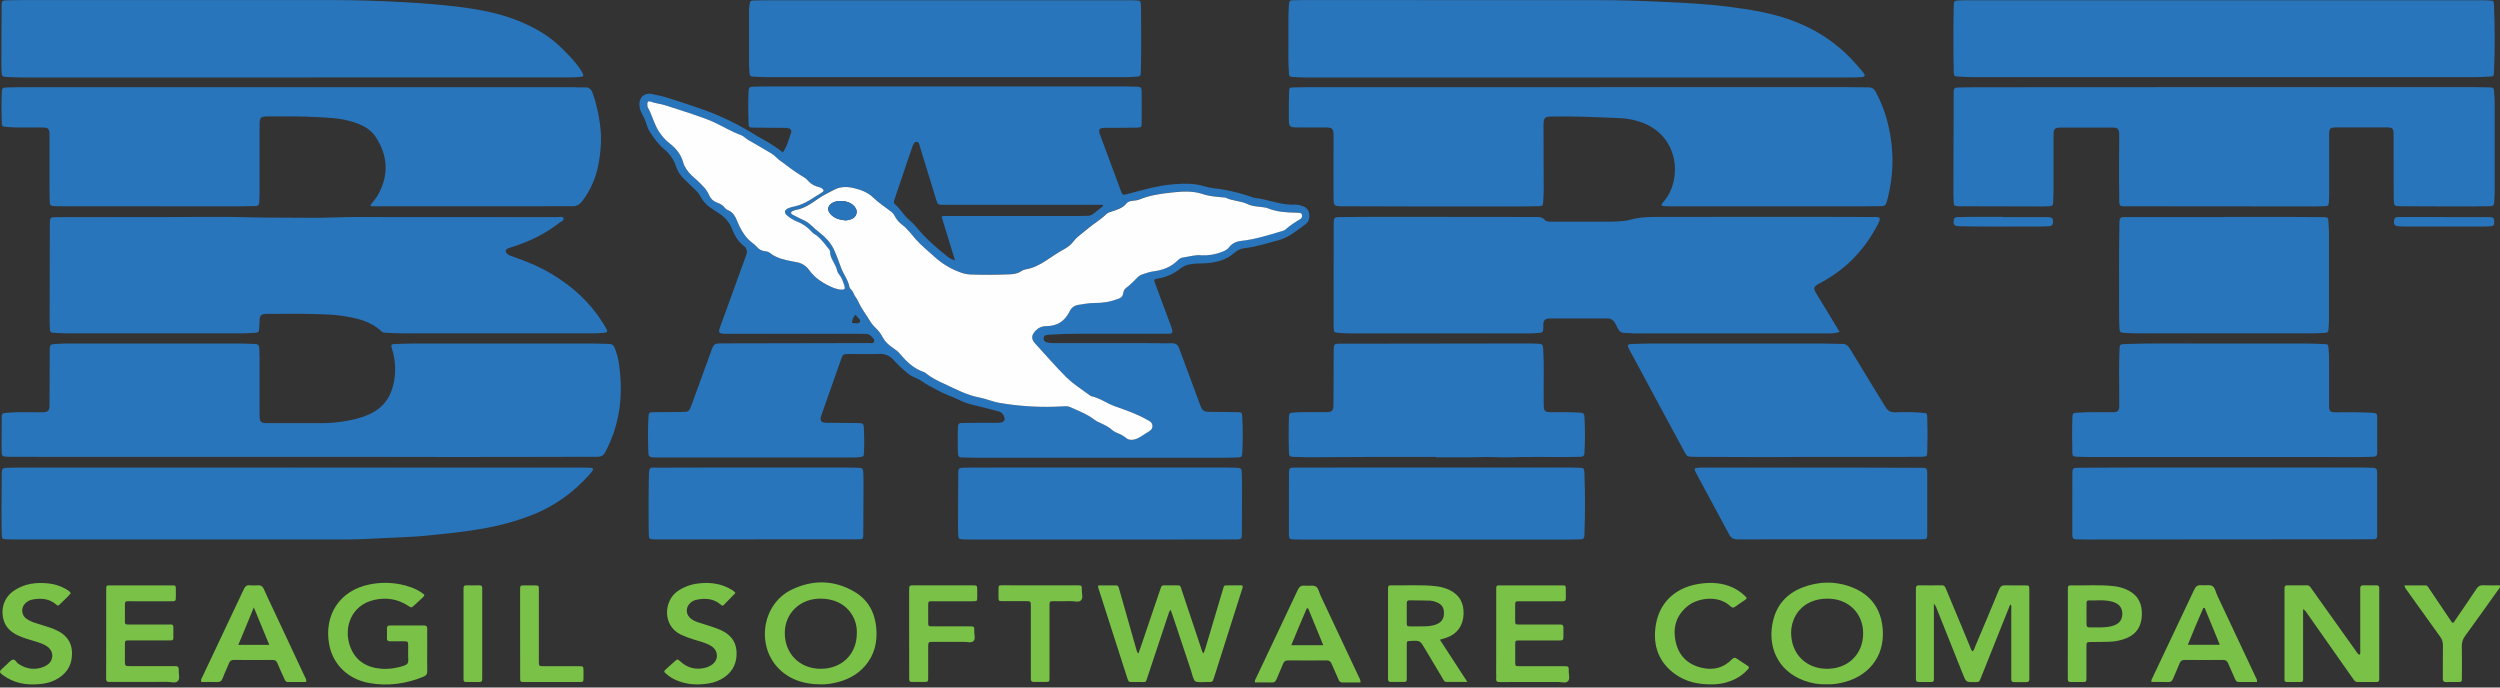 <svg height="55" viewBox="0 0 200 55" width="200" xmlns="http://www.w3.org/2000/svg"><rect x="0" y="0" width="200" height="55" fill="#333333" stroke="none"/><g fill="none"><path d="m62.62 12.201c.37-.512.483-1.075.67-1.602.065-.184-.058-.307-.237-.346-.13-.021-.26-.03-.39-.026-.798-.006-1.597-.006-2.396-.018-.354-.005-.368-.028-.384-.367-.03-.828-.034-1.655 0-2.483.016-.372.056-.413.44-.425.333-.01.667-.019.999-.019h28.62c.333 0 .666.007.998.02.323.012.385.063.392.383.01.843.01 1.685 0 2.527 0 .326-.037.36-.396.366-.784.013-1.568.01-2.352.013-.13-.005-.261 0-.391.015-.225.036-.292.144-.248.37.019.07.042.139.071.205l1.665 4.485c.118.317.142.32.485.23 1.23-.323 2.459-.69 3.739-.79.827-.064 1.647-.086 2.458.168.538.17 1.118.174 1.67.288.682.134 1.355.311 2.015.531.106.047.217.082.33.105 1.094.118 2.126.608 3.252.538.145 0 .29.024.428.069.307.08.575.226.658.564.09.368.015.732-.286.948-.677.486-1.307 1.037-2.156 1.27-.897.242-1.78.522-2.707.632-.305.037-.591.168-.819.375-.691.615-1.53.793-2.415.839-.376.019-.752 0-1.127.077-.273.042-.531.152-.751.32-.53.435-1.166.72-1.844.824-.297.047-.314.082-.208.372.39 1.06.789 2.119 1.184 3.177.04.11.083.217.119.327.16.497.136.538-.404.538-2.382.003-4.764.003-7.146 0-.727 0-1.451.024-2.176.072-.087.003-.173.012-.259.028-.139.032-.239.11-.23.269-.01.135.075.26.205.301.224.064.458.09.691.077h7.1c.756 0 1.51.03 2.265.014.32-.007.48.125.58.404.246.681.502 1.358.754 2.037.317.855.63 1.713.952 2.567.15.393.287.477.727.48.74.008 1.48.007 2.22.023.37.007.376.036.395.406.05.942.05 1.885 0 2.827-.018.335-.046.374-.376.39-.275.013-.55.022-.827.022h-20.337c-.308 0-.61-.014-.914-.022-.193-.004-.28-.092-.29-.296-.03-.725-.02-1.45 0-2.176.007-.204.103-.282.298-.283.508 0 1.016-.015 1.524-.018.461-.004.93 0 1.394 0 .322 0 .49-.098.514-.284.025-.206-.192-.548-.402-.604-.658-.176-1.316-.355-1.98-.51-.425-.087-.838-.226-1.23-.415-.529-.271-1.103-.439-1.629-.725-.46-.25-.931-.472-1.358-.777-.332-.237-.742-.325-1.07-.579-.434-.34-.838-.717-1.208-1.128-.285-.335-.712-.517-1.152-.488-.812.027-1.626.005-2.44.007-.426 0-.47.027-.607.41-.533 1.503-1.062 3.006-1.589 4.51-.14.404-.015.578.41.583.846.013 1.685.014 2.527.023.42.003.457.046.477.479.029.624.033 1.248 0 1.872-.018.322-.017.328-.343.374-.158.02-.317.028-.477.026h-15.764c-.116 0-.23 0-.348-.012-.195-.017-.307-.092-.313-.325-.033-.971-.051-1.943.01-2.914.02-.325.052-.366.393-.371.74-.012 1.48-.015 2.22-.017.6 0 .633-.017.845-.595.513-1.403 1.023-2.807 1.533-4.212.246-.679.245-.679.977-.68l8.886-.017c.926 0 1.851 0 2.777-.01.15 0 .356.067.42-.124.057-.168-.118-.28-.215-.402-.114-.136-.284-.213-.461-.208-.175-.005-.348-.005-.523-.005h-10.764c-.453-.016-.518-.1-.367-.525.248-.697.509-1.39.76-2.085.44-1.213.87-2.43 1.32-3.64.122-.329.1-.562-.193-.793-.466-.37-.758-.896-.966-1.43-.255-.65-.753-1.025-1.293-1.354-.498-.303-.927-.64-1.192-1.168-.105-.192-.242-.364-.405-.51-.303-.292-.602-.59-.905-.881-.29-.266-.509-.602-.633-.975-.174-.543-.5-1.025-.94-1.388-.47-.4-.834-.886-1.162-1.402-.098-.145-.173-.303-.223-.47-.097-.335-.231-.658-.4-.963-.133-.227-.208-.482-.22-.745-.011-.614.418-.981 1.018-.856.44.092.882.19 1.307.325.872.272 1.738.563 2.602.86 1.534.538 3.003 1.246 4.38 2.111.357.221.739.4 1.092.632.354.23.724.43 1.072.753zm33.508 8.222c.567.02 1.132-.081 1.658-.297.187-.077.384-.161.507-.328.252-.344.601-.493 1.004-.538 1.103-.114 2.151-.453 3.205-.768.113-.034.231-.06.317-.136.353-.33.76-.578 1.17-.827.135-.068.2-.226.153-.37-.042-.135-.171-.14-.288-.149-.087-.006-.174-.007-.261-.009-.742-.016-1.479-.063-2.177-.35-.162-.066-.339-.072-.51-.098-.372-.053-.752-.063-1.102-.23-.562-.275-1.215-.245-1.78-.52-.06-.03-.144-.011-.215-.019-.538-.057-1.076-.091-1.585-.263-.858-.293-1.73-.214-2.585-.12-.856.095-1.698.218-2.5.55-.17.071-.368.077-.554.104-.185.027-.363.06-.47.199-.299.384-.734.504-1.158.648-.166.057-.34.097-.467.221-.477.473-1.069.798-1.57 1.237-.338.296-.73.538-1.01.89-.2.267-.454.49-.747.65-.528.277-1.012.626-1.51.949-.499.323-1 .589-1.587.685-.13.018-.254.065-.363.138-.285.204-.614.252-.948.267-1.06.044-2.12.043-3.178.009-.29-.02-.573-.086-.84-.198-.734-.275-1.41-.688-1.99-1.216-.504-.461-1.039-.885-1.492-1.396-.355-.4-.665-.84-1.099-1.17-.257-.192-.466-.441-.61-.729-.066-.13-.162-.241-.28-.326-.486-.367-1-.708-1.435-1.128-.436-.42-.959-.603-1.502-.738-.522-.129-1.076-.153-1.577.109-.45.23-.91.45-1.326.742-.547.384-1.091.768-1.773.886-.085.02-.167.047-.246.084-.067.028-.138.063-.135.15.004.087.068.12.135.154.259.13.515.266.777.39.254.108.488.259.691.446.219.213.45.414.692.601.46.361.879.805 1.12 1.315.23.48.403.999.592 1.504.199.527.57.975.67 1.542.013.077.106.136.153.206.065.078.118.165.16.258.08.237.27.42.361.63.21.482.513.893.787 1.33.178.285.346.568.59.797.251.224.458.493.61.793.118.216.274.409.462.567.289.268.66.442.908.741.525.635 1.102 1.186 1.899 1.46.069.023.133.06.189.106.441.364.952.605 1.466.845.905.416 1.783.899 2.776 1.086.572.107 1.11.35 1.68.445 1.675.283 3.377.373 5.072.268.175-.012.351-.02.514.054.673.302 1.374.55 1.965 1.014.141.101.294.186.455.253.355.165.712.32.999.6.123.1.264.178.414.23.233.083.45.205.642.359.218.19.461.204.734.13.348-.095.615-.32.91-.502.22-.134.498-.254.496-.559 0-.33-.308-.43-.542-.564-.775-.434-1.614-.715-2.447-1.012-.656-.235-1.222-.67-1.912-.817-.055-.02-.105-.05-.148-.09-.625-.466-1.286-.871-1.852-1.432-.867-.86-1.652-1.789-2.48-2.68-.355-.385-.307-.697.058-1.063.216-.222.513-.344.822-.338.877.006 1.49-.398 1.873-1.176.126-.285.39-.484.699-.525.43-.066.859-.153 1.295-.149.655.012 1.305-.103 1.915-.339.195-.077.324-.177.365-.384.035-.172.07-.35.22-.46.354-.26.652-.575.956-.885.13-.12.285-.205.455-.25.263-.08.52-.178.797-.212.753-.092 1.43-.353 1.975-.907.113-.115.262-.19.423-.21.507-.06.996-.225 1.467-.163zm-28.929 2.744c.385.02.43-.031.345-.307-.103-.334-.216-.661-.445-.936-.066-.078-.112-.17-.135-.269-.107-.553-.587-.97-.57-1.569-.007-.043-.027-.084-.057-.115-.29-.384-.579-.769-.944-1.076-.141-.121-.323-.19-.45-.336-.324-.375-.736-.662-1.199-.838-.282-.114-.544-.273-.776-.472-.266-.215-.23-.452.09-.587.173-.068.353-.12.537-.153.832-.178 1.48-.71 2.185-1.13.145-.085.112-.179.005-.274-.108-.095-.26-.13-.397-.168-.265-.077-.504-.223-.693-.424-.094-.111-.201-.21-.32-.294-.58-.347-1.138-.732-1.668-1.153-.191-.153-.411-.27-.58-.45-.174-.176-.372-.325-.59-.442-.549-.322-1.095-.65-1.65-.963-.23-.13-.405-.335-.655-.424-.751-.268-1.425-.7-2.15-1.027-.557-.252-1.135-.442-1.702-.637-.692-.24-1.403-.461-2.104-.687-.414-.136-.851-.167-1.26-.32-.154-.055-.253.028-.237.204.009.086-.005.187.034.256.264.467.412.985.634 1.46.25.559.633 1.048 1.114 1.427.507.384.906.886 1.076 1.493.123.433.365.746.657 1.046.14.146.307.266.453.406.377.36.769.707.977 1.208.115.272.34.482.62.58.246.094.475.204.638.427.063.081.146.144.24.182.4.16.584.477.735.858.214.538.487 1.053.895 1.477.219.23.506.384.711.63.152.18.368.293.603.315.204.012.397.096.546.237.09.073.19.132.296.176.538.277 1.132.357 1.71.47.403.066.763.29.999.624.5.7 1.202 1.115 1.971 1.438.167.06.339.107.514.14zm9.201-2.336-1.075-3.507c.208-.066.37-.043.527-.043h10.368c.247 0 .493-.007.74-.012.176.005.35-.05.492-.153.269-.207.532-.422.797-.633l-.025-.097h-12.745c-.442 0-.454 0-.59-.434-.436-1.408-.867-2.822-1.299-4.236-.046-.154-.056-.355-.244-.37-.205-.016-.264.194-.344.345-.022.054-.04.11-.052.166-.122.356-.247.712-.368 1.069l-1.013 3.008c-.047.139-.107.289.028.404.446.378.716.914 1.17 1.286.192.155.367.33.523.522.715.887 1.564 1.633 2.455 2.335.19.166.414.287.658.353zm-7.983 4.354c-.155.185-.246.416-.259.657.237-.005.524.096.629-.077.121-.204-.198-.333-.278-.521-.007-.02-.043-.03-.09-.057zm62.006-7.607c.909-.258 1.836-.224 2.766-.224 3.935 0 7.87-.002 11.804-.007 1.67 0 3.34.008 5.01.014.057-.003.115-.001.173.004.2.026.247.097.18.295-.041.11-.09.215-.147.316-1.057 2.045-2.589 3.621-4.637 4.687-.038.02-.077.038-.116.06-.353.205-.396.352-.186.702.366.61.74 1.214 1.108 1.822.254.419.506.84.79 1.306-.369.123-.675.119-.977.119-5.155.003-10.309.003-15.463 0-.247 0-.494-.045-.74-.038-.29.008-.46-.135-.574-.378-.074-.158-.156-.312-.246-.461-.117-.207-.341-.33-.579-.32-1.524.005-3.05 0-4.574.005-.417 0-.554.127-.552.55.005.696-.04.565-.64.622-.23.023-.46.02-.695.02h-14.07c-.333 0-.667-.02-.998-.046-.332-.025-.35-.048-.363-.4-.005-.145-.009-.29-.009-.435 0-2.628.003-5.256.008-7.884v-.13c.015-.342.07-.406.414-.41.944-.012 1.888-.02 2.832-.02 3.022 0 6.041.003 9.058.008 1.322 0 2.643.008 3.964.005.23 0 .43.025.59.21.124.144.298.163.478.163h4.763s1.203-.001 1.628-.155zm-90.633 9.089h-7.709c-.406 0-.812-.032-1.217-.047-.131.007-.26-.036-.36-.12-.87-.825-1.978-1.053-3.104-1.23-.718-.11-1.446-.124-2.17-.146-1.275-.038-2.554-.014-3.832-.013-.537 0-.624.096-.637.638-.005.203-.025.405-.031.608-.005.182-.098.256-.272.263-.334.012-.666.045-.999.045-4.748.003-9.495.003-14.243 0-.319 0-.637-.034-.956-.045-.18-.006-.265-.096-.27-.269-.008-.247-.02-.493-.02-.74.004-2.555.01-5.11.018-7.666 0-.559.016-.572.557-.573 2.947-.004 5.894-.007 8.842-.009 2.293 0 4.588-.04 6.88.025 1.582.043 3.163.013 4.744.034 1.217.016 2.435-.072 3.654-.063 1.742.013 3.484 0 5.225.004 3.571 0 7.143.003 10.715.008.163 0 .41-.09.474.088.068.19-.19.257-.318.357-1.182.922-2.507 1.56-3.938 1.987-.07.019-.138.044-.203.077-.199.11-.216.258-.048.417.141.135.325.185.504.246 1.085.374 2.138.82 3.125 1.415 1.655.999 3.038 2.273 4.061 3.924.095.146.182.296.261.451.096.197.06.267-.153.285-.318.027-.637.049-.956.049-2.542.002-5.083.002-7.624 0zm107.989-19.695c.55 0 1.103.024 1.654.013.298-.005.49.104.628.367.356.665.641 1.366.851 2.09.303 1.061.466 2.158.487 3.261.009 1.176-.149 2.348-.47 3.48-.06.217-.187.307-.407.307-.421 0-.845.014-1.263.014h-15.678c-.16 0-.32 0-.478-.01-.193-.018-.219-.085-.103-.252.041-.06.092-.111.139-.167 1.443-1.734 1.19-5.126-1.7-6.244-.598-.23-1.229-.36-1.869-.384-1.782-.072-3.565-.162-5.352-.125-.101 0-.203-.005-.307.006-.265.028-.394.144-.417.413-.022.269-.013.522-.012.783 0 1.568.012 3.136.013 4.704 0 .307-.024.608-.04.913-.016.304-.038.343-.363.352-.653.017-1.306.023-1.96.023-2.583.003-5.167.003-7.751 0-1.989 0-3.977-.005-5.966-.016-.715 0-.727-.013-.732-.74-.01-1.409 0-2.817 0-4.226v-.741c-.008-.486-.11-.593-.585-.596-.726 0-1.452.007-2.177 0-.8-.01-.808-.016-.815-.809-.006-.682 0-1.364.02-2.046.007-.324.033-.339.358-.349.378-.011.756-.019 1.133-.019m-74.97 9.418c.199-.265.428-.512.589-.798.873-1.56.812-3.094-.154-4.603-.505-.78-1.29-1.088-2.128-1.318-.904-.245-1.836-.262-2.766-.314-1.262-.071-2.525-.04-3.787-.047-.544 0-.636.093-.636.637v5.488c0 .246-.024.493-.027.74 0 .223-.115.307-.327.307-.392 0-.784.022-1.176.022-4.733 0-9.466-.001-14.2-.005-.217 0-.436 0-.653-.013-.369-.018-.396-.045-.405-.405-.01-.36-.017-.726-.017-1.089v-4.182c0-.526-.085-.607-.603-.615-.944-.016-1.888.043-2.83-.046-.36-.035-.373-.034-.384-.372-.033-.799-.033-1.596 0-2.395.013-.33.063-.378.384-.388.377-.012.755-.02 1.132-.02h44.127c.334 0 .67.033 1 .013.329-.02.505.137.614.43.29.821.492 1.671.6 2.536.154 1.08.07 2.151-.128 3.204-.194 1.06-.634 2.06-1.283 2.92-.216.286-.466.432-.846.422-.845-.022-1.683 0-2.525 0h-13.535l-.036-.11zm-4.044 17.458c1.002.009 2.001-.114 2.972-.364.634-.171 1.241-.412 1.76-.826.565-.451.905-1.053 1.093-1.74.267-.987.244-2.03-.066-3.005-.104-.346-.083-.384.262-.394.538-.019 1.076-.04 1.614-.041 4.733-.003 9.467-.003 14.201 0 .436 0 .87.034 1.306.036.225 0 .344.108.424.302.174.43.293.882.355 1.342.26 1.833.181 3.645-.413 5.415-.191.548-.422 1.08-.691 1.594-.135.266-.326.376-.624.373-1.132-.006-2.265 0-3.397.007-2.613.004-5.225.008-7.837.01-2.295 0-4.589-.008-6.883-.01h-25.36c-1.19 0-2.382-.005-3.571-.008-.116 0-.23-.01-.348-.014-.182-.005-.26-.101-.26-.277 0-.159-.015-.318-.014-.478 0-.755 0-1.51.01-2.265.006-.461.017-.447.453-.488.856-.077 1.713-.027 2.569-.037.13 0 .262.007.391-.007.274-.028.384-.142.409-.415.011-.129 0-.26.004-.392l.016-4.05v-.218c.021-.293.082-.362.362-.378.362-.02.725-.04 1.088-.04 4.603-.004 9.206-.004 13.809 0 .392 0 .783.029 1.175.039.212.005.323.106.329.318.009.29.024.58.024.871v4.4c-.005.116-.003.232.006.348.03.25.141.362.384.39m156.76-26.878h19.95c.422 0 .846.01 1.263.02.352.008.376.025.4.36.025.335.046.666.047.999.004 2.309.004 4.618 0 6.926 0 .307-.038.608-.04.912 0 .226-.103.308-.318.308-.46 0-.929.017-1.394.016-1.916 0-3.832 0-5.748-.013-.557-.004-.568-.02-.574-.6-.013-.972-.01-1.945-.013-2.92v-2.22c0-.483-.08-.566-.551-.567-1.35-.003-2.7-.003-4.051 0-.469 0-.553.088-.554.567v4.705c0 .23-.004.466-.022.697-.024.295-.05.317-.34.333-.26.013-.522.02-.783.02-4.893 0-9.786-.004-14.68-.012-1.108 0-.951.137-.97-.947-.026-1.536-.004-3.078 0-4.617.005-.116.003-.232-.006-.348-.029-.25-.139-.354-.39-.384-.059-.003-.117-.003-.175 0h-4.095c-.495 0-.587.092-.588.586v4.534c0 .29-.032.58-.031.87 0 .23-.12.301-.326.301-.189 0-.377.019-.565.019-2.179-.004-4.356-.01-6.531-.015h-.13c-.378-.021-.396-.038-.408-.4-.008-.248-.02-.494-.019-.74.005-2.613.011-5.226.019-7.838v-.13c.013-.333.055-.385.376-.392.406-.013.813-.02 1.22-.02 6.67-.008 13.347-.01 20.027-.01zm.038-6.95h20.433c.262 0 .524 0 .784.016.298.016.333.048.345.327.081 1.813.081 3.625 0 5.439-.012.287-.042.313-.34.326-.434.02-.868.042-1.306.043h-39.9c-.435 0-.87-.023-1.307-.043-.307-.014-.36-.061-.365-.356-.034-1.786-.034-3.571 0-5.357.006-.299.063-.357.355-.376.275-.017.552-.018.827-.018zm-154.555 6.175h-21.732c-.391 0-.783-.023-1.174-.045-.308-.017-.346-.059-.36-.362-.014-.275-.025-.551-.024-.827.005-1.48.012-2.961.022-4.44 0-.481.014-.487.489-.497.434-.01.87-.02 1.306-.02h24.475c2.06 0 4.119.062 6.176.186 1.346.082 2.69.179 4.028.345 1.7.212 3.384.512 4.978 1.176 1.268.526 2.443 1.212 3.414 2.198.448.456.902.904 1.278 1.424.094.129.186.26.267.397.205.35.175.405-.236.432-.26.017-.522.028-.783.028-7.375.003-14.75.005-22.125.004zm102.775 0h-21.821c-.307 0-.61-.019-.913-.04-.303-.022-.301-.034-.323-.342-.061-.826-.048-1.653-.043-2.48.007-.943-.022-1.886.033-2.83.028-.473.063-.496.503-.485.188.005.377-.013.565-.013 7.914 0 15.828.002 23.742.006 1.712 0 3.425.059 5.134.138 1.768.082 3.535.167 5.29.397 1.537.202 3.074.434 4.554.927 2.177.726 4.063 1.902 5.576 3.646.19.22.394.428.57.657.218.284.176.372-.168.395-.26.017-.522.025-.784.025h-21.915zm-102.313 31.21h22.48c.308 0 .61 0 .915.018.196.01.236.09.135.247-.074.109-.156.211-.246.307-1.239 1.383-2.7 2.459-4.425 3.16-1.225.49-2.496.856-3.793 1.095-1.614.307-3.244.461-4.873.625-1.082.11-2.173.122-3.26.186-1.174.068-2.349.116-3.524.116-8.555.003-17.109.003-25.663 0-.377 0-.755 0-1.132-.019-.279-.011-.326-.054-.333-.34-.015-.71-.022-1.421-.02-2.133 0-.93.006-1.86.02-2.788.006-.402.056-.447.454-.457.378-.008.755-.016 1.132-.016l22.134-.001zm51.728-37.385h14.638c.217 0 .436 0 .653.014.353.015.366.031.389.37.006.086.013.173.013.26.004 1.684.03 3.368-.015 5.052-.01.4-.018.39-.422.422-.522.041-1.045.033-1.567.033h-27.968c-.347 0-.695-.036-1.043-.038-.226 0-.307-.103-.307-.318 0-.174-.037-.347-.037-.52-.003-1.467-.003-2.934 0-4.4.001-.174.015-.347.04-.52.04-.307.056-.324.38-.338.23-.01.46-.013.696-.013zm102.342 36.54h-10.757c-.349 0-.697-.008-1.045-.025-.295-.014-.333-.047-.34-.33-.023-.943-.03-1.887.005-2.83.01-.308.045-.332.358-.358.87-.073 1.742-.027 2.613-.04.116 0 .23.006.348 0 .297-.023.413-.133.424-.44.012-.347 0-.696 0-1.044 0-1.162-.028-2.324.02-3.485.02-.47.024-.468.507-.484 2.57-.09 5.14-.026 7.71-.039 2.28-.011 4.559 0 6.838 0 .435 0 .87.022 1.306.04.331.014.333.023.367.346.036.42.05.84.042 1.262v3.31c0 .461.077.538.528.542.639 0 1.278-.008 1.917 0 .362 0 .724.037 1.087.045.216 0 .321.091.32.312v2.875c0 .219-.097.319-.313.322-.377.007-.755.025-1.132.025-3.6 0-7.201-.001-10.803-.005zm-63.036-.007c-1.728 0-3.458-.004-5.184 0-1.67.006-3.337.024-5.006.03-.42 0-.84-.034-1.262-.037-.21 0-.32-.065-.326-.296-.032-.988-.032-1.975 0-2.961.007-.209.102-.265.294-.282.624-.057 1.248-.031 1.872-.037.29 0 .58.007.87 0 .396-.007.508-.122.526-.523.006-.116 0-.23 0-.348.005-1.365.007-2.73.017-4.094 0-.466.047-.51.489-.51 5.038-.01 10.076-.016 15.115-.02.23 0 .46.01.697.019.397.013.438.064.46.46.078 1.278.022 2.555.036 3.832 0 .219 0 .436.006.653.011.442.096.53.55.534.478.006.958-.006 1.437 0 .32.004.637.033.956.039.218.004.303.101.315.319.053.97.053 1.944 0 2.915-.01.203-.098.292-.29.293-.406 0-.81.025-1.217.023-1.509-.006-3.018-.024-4.527.021-.448.014-.899 0-1.349-.019-.55-.02-1.102.018-1.653.021-.944.005-1.887 0-2.83 0zm28.882.002c-2.08.026-4.897 0-7.714-.006h-.218c-1.004-.04-.794.126-1.313-.823-.738-1.347-1.46-2.703-2.191-4.057-.675-1.252-1.349-2.503-2.021-3.756-.164-.307-.117-.384.23-.393.566-.019 1.132-.04 1.698-.04 4.502-.003 9.004-.003 13.506 0 .55 0 1.102.037 1.653.034.314 0 .467.184.608.416.67 1.105 1.34 2.209 2.013 3.312.272.445.558.883.823 1.333.172.292.392.418.745.41.725-.02 1.451-.034 2.176.036.384.037.396.028.409.395.03.9.03 1.8 0 2.7-.013.395-.024.411-.432.42-.697.014-1.394.018-2.09.019zm34.164-19.199h5.617c.785 0 1.57.005 2.352.015.308.004.344.04.365.352.022.333.043.666.044 1 .004 2.293.004 4.587 0 6.88 0 .261-.034.521-.042.782-.005.166-.09.23-.244.237-.308.013-.609.044-.913.044-4.776.003-9.553.003-14.33 0-.318 0-.636-.034-.955-.044-.18-.006-.266-.094-.273-.266-.012-.247-.03-.494-.03-.74.01-2.57-.031-5.139.022-7.708 0-.072 0-.145.004-.218.009-.208.106-.322.326-.318.16 0 .32-.004.479-.004h7.577v-.012zm-10.894 25.804c-.32 0-.639-.015-.958-.015-.199 0-.295-.092-.297-.29 0-.057-.008-.115-.008-.173 0-1.582 0-3.164.006-4.747 0-.496.021-.514.523-.517 1.626-.011 3.252-.017 4.877-.017h17.288c.436 0 .871.007 1.306.023.314.011.39.083.39.39.006 1.655.006 3.31 0 4.964 0 .308-.045.35-.353.364m-85.497.024c-.308 0-.61-.015-.914-.016-.2 0-.295-.09-.288-.29 0-.058-.01-.116-.01-.174 0-1.596 0-3.193.006-4.789 0-.476.029-.49.5-.49 2.323-.005 4.645-.007 6.967-.006h14.804c.334 0 .668.005 1 .02.295.014.353.077.364.365.064 1.683.064 3.365 0 5.048-.007.218-.097.315-.316.315-.348 0-.696.017-1.044.017m-37.396-.002h-10.065c-.307 0-.61 0-.915-.017s-.34-.047-.357-.362c-.015-.29-.022-.58-.02-.87.004-1.336.01-2.672.02-4.007 0-.457.042-.494.503-.498 1.03-.007 2.061-.01 3.092-.009h17.772c.276 0 .552.006.828.016.46.016.47.025.492.508.009.188.019.377.018.565 0 1.366 0 2.73-.012 4.095 0 .558-.012.565-.557.567-2.598.006-5.197.01-7.797.012zm58.344-.018c-2.44 0-4.878-.006-7.317.006-.332 0-.538-.106-.692-.4-.874-1.639-1.762-3.268-2.641-4.903-.2-.372-.167-.421.239-.438.173-.007.348-.006.522-.006h11.064c2.05 0 4.096.005 6.14.017.499 0 .522.026.524.517.006 1.568.006 3.135 0 4.703 0 .493-.014.502-.524.503-2.439.004-4.878.004-7.317 0h.002zm-85.871.006h-7.969c-.087 0-.174 0-.26-.007-.272-.02-.325-.066-.334-.344-.014-.48-.017-.959-.017-1.437 0-1.076-.007-2.152.018-3.223.02-.876.065-.723.722-.728 2.526-.015 5.051-.008 7.578-.01h7.49c.333 0 .667.005.998.02.295.012.351.07.365.364.013.294.023.61.022.914 0 1.336-.007 2.671-.02 4.006 0 .423-.015.436-.452.436-2.715.003-5.43.003-8.144 0z" fill="#2975bb"/><path d="m154.71 48.295v5.749c0 .575.05.513-.51.517-.218 0-.436-.01-.653 0-.218.01-.287-.088-.275-.284.005-.087 0-.175 0-.262v-6.661-.261c-.007-.174.051-.27.248-.268.61.007 1.22.01 1.83 0 .21 0 .264.13.327.282.34.817.683 1.633 1.022 2.45.295.71.586 1.422.884 2.131.06.146.098.307.217.426.143-.103.163-.272.223-.414.64-1.51 1.28-3.02 1.902-4.533.105-.255.235-.353.51-.342.522.022 1.046 0 1.568.008.332 0 .334.01.343.346.004.13 0 .26 0 .391v6.755c.004.154-.046.247-.222.244-.333-.006-.666-.006-.998 0-.172 0-.23-.081-.224-.24.005-.102 0-.203 0-.307v-5.225c0-.14.03-.283-.032-.441-.114.077-.13.193-.17.294-.744 1.858-1.487 3.718-2.228 5.577-.135.339-.137.338-.497.342-.687.008-.688.008-.948-.644l-2.064-5.174c-.058-.136-.087-.277-.252-.456zm-61.058.486c-.144.167-.165.308-.209.444l-1.647 4.952c-.146.44-.09.385-.537.385h-.61c-.362 0-.365 0-.478-.353-.445-1.38-.888-2.76-1.33-4.14l-.904-2.817c-.04-.123-.104-.24-.077-.422h1.416c.204 0 .217.153.256.291.261.922.523 1.842.785 2.76.198.698.397 1.395.597 2.091.016.12.072.23.158.314.103-.294.2-.566.294-.84.48-1.414.96-2.829 1.438-4.244.143-.418.122-.37.511-.373h.61c.577.005.46-.06.647.483.51 1.51 1.008 3.027 1.516 4.539.046.134.057.287.2.426.05-.138.098-.26.136-.384.461-1.556.922-3.114 1.39-4.668.128-.42.048-.395.528-.396h1.028c.097.141.015.248-.016.35-.738 2.335-1.48 4.67-2.225 7.005-.12.377-.123.384-.5.376-.345-.01-.829.065-1.018-.064-.16-.144-.247-.601-.352-.917-.483-1.445-.965-2.89-1.444-4.337-.046-.135-.095-.27-.163-.46zm90.597-.054v5.635c0 .118-.042.198-.172.198h-1.133c-.05.007-.102-.01-.139-.047-.036-.037-.052-.089-.044-.14v-7.1-.217c-.01-.168.07-.23.23-.23.523.004 1.046.007 1.568 0 .202 0 .27.142.361.269l1.998 2.803 1.567 2.198c.077.102.121.23.285.288.084-.144.05-.307.05-.452.003-1.51.003-3.02 0-4.529v-.349c0-.167.081-.23.243-.23.349.005.697.005 1.045 0 .17 0 .236.076.23.237-.004.087 0 .174 0 .261v6.753c0 .088-.004.175 0 .262.01.172-.076.23-.237.225-.494-.004-.988-.008-1.48 0-.22.005-.3-.153-.397-.292-.627-.89-1.252-1.78-1.877-2.671l-1.802-2.565c-.073-.124-.174-.23-.296-.307zm-118.66 6.019c-1.183-.012-2.27-.314-3.157-1.13-1.984-1.828-1.522-5.273.903-6.444 1.682-.812 3.409-.789 5.038.179 1.082.641 1.627 1.66 1.731 2.911.092 1.097-.138 2.105-.862 2.966-.663.79-1.536 1.212-2.528 1.416-.37.08-.747.114-1.125.102zm2.957-4.056c.07-1.255-.813-2.766-2.854-2.8-1.654-.03-2.89 1.144-2.908 2.713-.02 1.678 1.18 2.894 2.864 2.901 1.684.008 2.888-1.158 2.898-2.814zm77.587 4.053c-.618.02-1.234-.081-1.813-.298-2.2-.814-2.945-2.855-2.468-4.808.307-1.272 1.114-2.156 2.325-2.628 1.319-.515 2.672-.538 3.996-.02 1.522.598 2.332 1.755 2.449 3.387.159 2.228-1.241 3.832-3.381 4.266-.364.08-.736.114-1.108.101zm2.92-4.067c.005-1.613-1.178-2.793-2.86-2.785-2.019.008-2.91 1.46-2.903 2.747.008 1.66 1.179 2.85 2.843 2.866 1.702.017 2.915-1.158 2.92-2.828zm-114.877 1.372c0 .537-.01 1.075.005 1.613.006.23-.061.374-.288.467-1.417.586-2.88.787-4.389.507-1.663-.308-2.874-1.48-3.167-3.074-.432-2.34.812-4.315 3.227-4.806 1.1-.227 2.243-.15 3.303.222.33.114.64.274.922.477.208.147.207.174.014.359-.21.2-.425.395-.638.592-.25.23-.25.23-.533.045-.84-.546-1.763-.673-2.715-.452-1.81.418-2.44 2.187-1.925 3.667.41 1.178 1.307 1.735 2.506 1.835.625.042 1.253-.044 1.844-.253.221-.077.332-.19.319-.441-.02-.376 0-.755-.006-1.132-.004-.362-.008-.366-.358-.372-.363-.004-.726-.006-1.088 0-.185 0-.263-.067-.255-.256.01-.247.007-.494 0-.74-.004-.175.047-.268.244-.268.914.006 1.828.006 2.742 0 .204 0 .239.103.238.273-.005.576-.003 1.16-.002 1.737zm81.014-.872 2.2 3.38h-1.647c-.206 0-.258-.16-.338-.293-.469-.784-.937-1.57-1.404-2.357-.397-.669-.395-.67-1.153-.631-.296.015-.307.015-.307.338-.005.784 0 1.569 0 2.352-.005.68.087.582-.615.591-.217 0-.435-.005-.653 0-.17.006-.236-.077-.23-.236v-7.008-.262c-.009-.172.076-.23.24-.223 1.203.027 2.41-.069 3.61.072.362.04.715.138 1.045.29.832.392 1.187 1.063 1.146 1.97-.04.88-.492 1.533-1.3 1.831-.167.065-.349.111-.595.186zm-2.65-2.131v.74c.007.315.01.321.308.325.407.004.812.005 1.218-.007.276-.004.55-.051.81-.141.439-.162.646-.461.642-.926 0-.449-.195-.72-.64-.878-.147-.059-.303-.095-.46-.108-.55-.018-1.103-.015-1.653-.025-.17 0-.23.077-.225.237.006.261 0 .52 0 .783zm7.158 1.657v-3.527c0-.338.007-.345.334-.346h4.918c.307 0 .307.01.315.32.006.23-.005.46 0 .697.007.185-.069.26-.255.255-.29-.008-.58 0-.87 0h-2.57c-.35 0-.354.008-.358.368 0 .393-.005.785 0 1.177.005.307.01.316.319.317h3.005c.101 0 .203.005.307 0 .169-.008.23.077.23.237-.005.261-.007.523 0 .784.007.19-.076.256-.258.253-.45-.007-.9 0-1.35 0h-1.916c-.32 0-.327.008-.332.307-.006.48-.006.959 0 1.438.005.303.012.312.328.313h3.528c.426 0 .432 0 .427.427 0 .259.107.581-.05.76-.182.206-.522.077-.79.077-1.466.009-2.933.004-4.399.004-.087 0-.174-.007-.261 0-.216.02-.33-.052-.307-.29.013-.143 0-.29 0-.435zm-111.201 0v-3.526c0-.339.008-.346.332-.347 1.64-.003 3.278-.003 4.917 0 .312 0 .315.01.322.314.005.189 0 .377 0 .566-.004.384-.005.389-.377.39h-3.048c-.747 0-.641-.096-.65.64v.74c0 .52-.044.483.503.483.914 0 1.828-.004 2.743 0 .712.004.63-.103.628.615 0 .758.098.65-.635.654-.957.005-1.915 0-2.872 0-.36 0-.364.006-.367.358v1.262c0 .434 0 .437.425.438h3.003c.19 0 .378.008.566 0 .217-.013.329.063.311.295-.023.302.12.677-.06.889-.18.21-.572.076-.869.076-1.436.01-2.873.005-4.31.005-.086 0-.174-.008-.26 0-.219.021-.33-.057-.308-.291.005-.087.005-.174 0-.261zm172.063 3.858c-.49 0-.953-.004-1.416 0-.147.018-.285-.073-.329-.214-.179-.427-.384-.845-.56-1.273-.084-.206-.2-.282-.423-.28-1.016.01-2.03.01-3.045 0-.221 0-.342.071-.423.279-.153.405-.348.797-.508 1.202-.077.199-.18.3-.412.29-.444-.018-.888-.006-1.327-.006-.032-.168.047-.262.096-.364 1.104-2.332 2.214-4.66 3.31-6.992.127-.27.264-.418.581-.384.287.033.619-.063.857.05.238.114.286.484.409.744 1.021 2.163 2.04 4.327 3.053 6.492.061.133.158.249.138.457zm-4.185-5.927h-.11c-.419.962-.827 1.927-1.24 2.948h2.559zm-160.269 5.929c-.068-.192.03-.298.084-.41 1.108-2.346 2.216-4.692 3.326-7.037.1-.213.219-.317.46-.292.203.02.407.02.61 0 .265-.025.42.067.53.322.24.56.513 1.104.769 1.655.831 1.772 1.661 3.543 2.49 5.315.06.126.164.243.117.444h-1.46c-.168 0-.22-.109-.274-.23-.189-.425-.388-.846-.564-1.273-.077-.188-.18-.265-.388-.262-1.03.009-2.06.009-3.09 0-.201 0-.316.06-.393.254-.157.405-.355.794-.505 1.202-.092.246-.23.325-.486.313-.41-.019-.826-.001-1.226-.001zm5.438-2.972c-.427-1.034-.826-1.997-1.239-3-.199.472-1.103 2.71-1.244 3zm37.292-4.152-.975.998c-.13.033-.17-.04-.222-.084-.576-.482-1.24-.519-1.934-.368-.17.037-.33.116-.461.23-.413.361-.4.945.032 1.281.175.13.372.23.581.292.345.112.692.216 1.037.331.247.083.495.166.733.272.746.328 1.24.86 1.295 1.706.055.858-.245 1.566-.958 2.075-.383.266-.823.44-1.285.507-.891.143-1.767.095-2.603-.273-.266-.118-.514-.273-.735-.461-.261-.22-.26-.23-.013-.453.216-.195.43-.39.649-.582.218-.192.23-.198.444 0 .564.522 1.22.696 1.97.522.057-.014.113-.03.168-.05.499-.178.801-.518.794-.93-.008-.472-.318-.725-.707-.905-.356-.165-.738-.26-1.112-.377-.362-.107-.716-.24-1.058-.398-1.502-.714-1.377-2.696-.276-3.47.49-.342 1.058-.555 1.652-.622.853-.108 1.682-.023 2.46.377.189.099.383.197.524.382zm-53.171.018c-.274.343-.615.615-.915.922-.121.127-.196.035-.287-.041-.548-.461-1.188-.5-1.852-.378-.231.04-.443.153-.604.325-.166.167-.25.4-.228.634.022.235.145.448.339.583.241.162.507.284.788.36.36.112.72.223 1.076.34.166.056.33.12.489.194.758.343 1.25.89 1.288 1.756.037.897-.302 1.614-1.076 2.097-.382.24-.812.393-1.26.45-.999.131-1.97.057-2.861-.474-.05-.03-.1-.06-.148-.093-.543-.368-.543-.378-.05-.813.054-.048.105-.099.16-.146.165-.14.313-.354.502-.4.188-.046.293.237.46.345.627.406 1.286.51 1.99.236.12-.048.235-.113.34-.192.23-.162.366-.426.366-.707 0-.282-.137-.545-.366-.708-.27-.205-.59-.307-.908-.408-.51-.162-1.035-.29-1.519-.527-.528-.259-.935-.627-1.102-1.218-.255-.898.053-1.814.827-2.338.845-.575 1.801-.692 2.793-.576.492.052.968.21 1.394.461.133.08.274.158.364.316zm131.205 7.292c-1.071 0-1.984-.217-2.786-.769-1.377-.947-1.868-2.305-1.631-3.91.265-1.805 1.5-3.005 3.321-3.334.855-.154 1.704-.154 2.536.14.468.165.895.427 1.254.77.22.209.22.22-.013.383-.232.164-.488.316-.717.494-.162.126-.27.099-.41-.033-.969-.915-2.6-.637-3.355-.05-.98.763-1.276 1.772-1.004 2.946.257 1.109.98 1.786 2.087 2.04.922.212 1.732.008 2.397-.674.159-.162.269-.158.438-.034.245.18.51.333.761.505.22.154.222.169.05.358-.273.303-.601.55-.967.732-.608.304-1.281.454-1.961.436zm28.558-4.055v-3.484c0-.377.006-.385.385-.38 1.102.022 2.206-.066 3.303.065.42.044.827.168 1.2.364.798.433 1.076 1.135 1.03 2.003-.043.827-.41 1.44-1.185 1.775-.456.19-.945.293-1.44.303-.46.018-.928.015-1.393.02-.41.006-.413.006-.414.404v2.44c0 .352-.007.353-.364.358-.29 0-.58-.007-.871 0-.188.006-.26-.07-.255-.255.008-.32 0-.639 0-.958zm1.492-1.597c0 .275.009.55 0 .826-.01.212.083.279.283.27.275-.01.551 0 .826 0 .377-.006.755-.033 1.112-.165.432-.16.646-.48.645-.93 0-.482-.265-.811-.788-.96-.625-.177-1.267-.09-1.902-.104-.13 0-.173.077-.172.198-.004.285-.004.575-.004.865zm-94.188 1.592v-3.441c0-.415 0-.419.393-.42h4.66c.385 0 .39.005.394.375v.523c-.005.37-.005.373-.395.373h-3.18c-.34 0-.347.008-.35.332-.006.45-.006.9 0 1.35.004.321.01.328.355.328.973.004 1.946 0 2.92 0 .41 0 .423 0 .411.393-.008.27.127.608-.071.792-.175.161-.5.05-.759.053-.799.006-1.597 0-2.395 0-.461 0-.461 0-.461.443v2.395c0 .364-.007.366-.355.37h-.827c-.329-.005-.336-.008-.337-.343-.005-1.17-.003-2.346-.003-3.523zm119.623-3.859h1.668c.182 0 .237.148.315.264.57.84 1.136 1.683 1.702 2.527.048.071.1.139.154.212.145-.027.177-.154.237-.238.566-.826 1.133-1.652 1.686-2.485.133-.202.277-.3.528-.288.446.021.893.006 1.333.006.071.19-.062.27-.13.368-.876 1.23-1.749 2.458-2.638 3.68-.183.24-.277.538-.265.84.016.845.009 1.683.004 2.525 0 .307-.01.315-.315.32-.306.006-.61-.01-.914.005-.236.012-.295-.092-.294-.308.008-.87-.005-1.74.008-2.612.009-.26-.073-.516-.23-.723-.877-1.21-1.744-2.426-2.613-3.643-.085-.124-.205-.236-.236-.45zm-109.143-.002h2.958c.374 0 .384.005.376.384-.004.273.116.615-.052.801-.19.209-.547.07-.83.077-.45.015-.9 0-1.349.005-.348 0-.353.007-.354.369v5.742c0 .34-.007.344-.328.349-.308.005-.61-.006-.914 0-.19.006-.253-.077-.252-.257.006-.58 0-1.16 0-1.74v-4.047c0-.418 0-.42-.433-.421h-1.827c-.315 0-.318-.009-.325-.307-.006-.218-.006-.436 0-.653.007-.298.01-.307.329-.307 1.003.001 2.002.004 3 .004zm-41.603 3.827v-3.44c0-.384.005-.384.384-.384.261 0 .523-.005.784 0 .324.006.33.009.332.349.004.551 0 1.103 0 1.655v4.049c0 .408.004.412.405.412h2.786c.375 0 .375.007.38.392 0 .188.004.377 0 .565-.01.299-.012.307-.328.307-.596.005-1.19 0-1.786 0h-2.612c-.334 0-.34-.007-.341-.336-.006-1.19-.004-2.38-.004-3.57zm-3.031.08v3.433c0 .385-.005.39-.374.394h-.912c-.146 0-.213-.064-.209-.21v-7.043c0-.072.005-.145 0-.217-.012-.175.046-.27.242-.266.348.009.696.005 1.044 0 .145 0 .21.068.209.21v3.698z" fill="#7ac247"/><path d="m195.534 17.368h3.612c.332 0 .395.076.395.37 0 .292-.06.348-.358.367-.173.011-.347.016-.521.016h-6.31c-.145 0-.289-.007-.434-.016-.344-.021-.428-.126-.392-.46.018-.167.084-.275.267-.278.101 0 .202-.005.307-.005h3.437zm-35.277.002c1.189 0 2.381-.004 3.567 0 .344 0 .43.103.419.4-.008.212-.109.32-.32.327s-.435.025-.651.024c-2.176-.01-4.35.031-6.525-.022-.376-.01-.477-.105-.461-.406.01-.208.101-.322.32-.324.32 0 .638-.017.957-.018h2.697z" fill="#2975bb"/><path d="m96.13 20.425c-.469-.062-.96.104-1.46.167-.16.02-.31.095-.423.21-.544.554-1.222.815-1.975.907-.277.034-.538.131-.797.212-.17.044-.326.13-.455.25-.307.307-.602.626-.956.884-.154.11-.185.288-.22.46-.04.208-.17.308-.365.385-.61.236-1.26.351-1.915.339-.436 0-.865.083-1.295.149-.309.041-.574.24-.7.525-.383.778-.998 1.182-1.872 1.176-.309-.006-.607.116-.822.337-.366.367-.413.681-.057 1.063.827.892 1.613 1.821 2.479 2.68.565.562 1.23.967 1.852 1.433.042.04.093.07.148.09.691.147 1.256.582 1.912.817.83.297 1.672.577 2.447 1.012.236.133.538.23.541.564 0 .308-.275.424-.494.559-.295.181-.564.407-.91.502-.274.076-.517.06-.735-.13-.192-.155-.41-.276-.642-.36-.15-.05-.29-.129-.414-.23-.29-.278-.647-.434-.999-.6-.16-.066-.314-.15-.456-.252-.59-.46-1.291-.712-1.964-1.015-.163-.076-.34-.065-.514-.053-1.695.105-3.397.015-5.071-.269-.57-.093-1.109-.337-1.68-.444-.994-.187-1.872-.67-2.777-1.086-.514-.238-1.025-.479-1.466-.845-.056-.047-.12-.083-.19-.106-.796-.277-1.373-.828-1.898-1.46-.247-.3-.62-.473-.908-.74-.188-.16-.344-.352-.461-.568-.152-.298-.357-.565-.605-.788-.245-.23-.413-.512-.59-.796-.275-.437-.578-.845-.788-1.33-.091-.21-.28-.394-.361-.631-.041-.093-.095-.18-.16-.257-.049-.071-.142-.131-.153-.206-.1-.568-.471-1.016-.67-1.542-.19-.505-.365-1.025-.592-1.505-.241-.51-.656-.953-1.12-1.314-.242-.187-.473-.388-.692-.602-.203-.187-.437-.338-.691-.447-.262-.122-.518-.26-.777-.39-.067-.032-.131-.071-.134-.153-.003-.081.067-.122.134-.15.08-.036.162-.064.247-.083.681-.116 1.23-.504 1.772-.887.417-.291.877-.509 1.327-.742.5-.26 1.054-.238 1.576-.109.543.135 1.068.32 1.502.738s.95.76 1.435 1.128c.118.085.214.197.281.327.143.287.352.537.61.729.433.33.744.768 1.098 1.17.453.51.988.937 1.492 1.395.58.528 1.256.941 1.99 1.216.268.112.551.179.84.198 1.059.035 2.118.035 3.178-.01.338-.014.663-.061.949-.266.109-.073.233-.12.362-.138.586-.096 1.097-.367 1.587-.685s.982-.671 1.51-.948c.293-.161.548-.383.747-.651.28-.355.672-.594 1.01-.89.502-.439 1.093-.764 1.57-1.236.127-.125.3-.165.468-.222.423-.144.859-.266 1.157-.648.107-.139.293-.175.47-.198.178-.024.385-.033.555-.104.801-.333 1.654-.457 2.5-.55.844-.094 1.726-.174 2.584.119.506.172 1.051.206 1.585.263.071.008.154-.011.215.019.565.276 1.219.245 1.78.52.35.17.73.18 1.101.23.173.026.35.032.511.099.699.286 1.436.333 2.177.35.088 0 .174 0 .261.009.117.008.246.013.288.148.048.144-.017.302-.153.37-.409.25-.816.498-1.17.827-.083.077-.203.102-.316.136-1.055.312-2.103.65-3.206.768-.402.042-.752.19-1.004.538-.121.167-.32.248-.507.328-.529.215-1.098.314-1.668.29zm-28.479-2.79c.093-.016.194-.026.29-.05.284-.07.514-.217.58-.52.06-.284-.097-.5-.296-.68-.384-.349-1.248-.414-1.672-.135-.35.231-.393.561-.114.876.32.36.75.46 1.212.508z" fill="#fefefe"/><path d="m67.202 23.17c-.172-.032-.341-.077-.506-.136-.768-.323-1.47-.738-1.971-1.437-.236-.334-.596-.558-1-.624-.577-.113-1.173-.193-1.709-.47-.107-.044-.207-.103-.296-.176-.15-.14-.343-.225-.547-.238-.234-.022-.45-.135-.602-.314-.205-.248-.493-.401-.712-.63-.407-.424-.68-.938-.894-1.477-.154-.384-.336-.7-.734-.858-.095-.038-.178-.101-.241-.182-.163-.224-.393-.334-.64-.428-.278-.097-.503-.308-.619-.58-.207-.5-.6-.845-.976-1.207-.147-.14-.313-.26-.453-.406-.292-.3-.538-.615-.657-1.047-.173-.607-.573-1.108-1.076-1.492-.481-.379-.864-.869-1.114-1.427-.222-.476-.37-.994-.634-1.46-.04-.07-.025-.17-.034-.256-.016-.177.085-.259.236-.204.41.154.845.183 1.26.32.702.23 1.41.447 2.105.686.567.196 1.144.384 1.7.638.725.327 1.4.758 2.152 1.026.25.09.427.295.656.425.553.313 1.1.64 1.65.962.216.118.415.267.59.442.167.18.383.3.579.451.53.42 1.087.806 1.668 1.153.115.083.22.18.312.29.191.2.432.344.699.42.138.038.283.066.397.167.114.1.14.189-.005.275-.706.419-1.353.951-2.185 1.129-.183.034-.364.085-.538.153-.322.135-.355.372-.089.587.232.199.494.358.776.472.463.176.875.464 1.199.838.127.146.307.215.45.336.365.315.653.699.944 1.076.03.031.05.072.057.115-.017.599.461 1.016.57 1.57.023.098.069.19.135.268.23.275.342.602.445.936.08.282.035.334-.348.313z" fill="#fefefe"/><path d="m67.651 17.634c-.46-.05-.892-.147-1.212-.508-.28-.315-.235-.645.114-.876.424-.28 1.286-.214 1.672.135.2.18.357.396.295.68-.065.303-.295.45-.578.52-.097.024-.198.034-.29.05z" fill="#2975bb"/><path d="m108.838 54.598c-.49 0-.953-.006-1.417 0-.146.017-.285-.073-.328-.215-.18-.428-.385-.845-.56-1.273-.084-.206-.201-.282-.423-.28-1.015.01-2.03.01-3.046 0-.221 0-.342.071-.422.28-.158.404-.348.796-.508 1.2-.076.2-.18.3-.412.29-.443-.018-.89-.005-1.327-.005-.032-.168.048-.262.096-.364 1.104-2.332 2.214-4.66 3.31-6.996.126-.27.264-.417.582-.38.285.035.614-.063.856.05.24.115.285.485.408.745 1.022 2.163 2.04 4.326 3.054 6.492.06.13.157.248.137.456zm-4.186-5.929h-.11c-.418.962-.827 1.928-1.24 2.948h2.56c-.413-1.005-.81-1.977-1.21-2.948z" fill="#7ac247"/></g></svg>